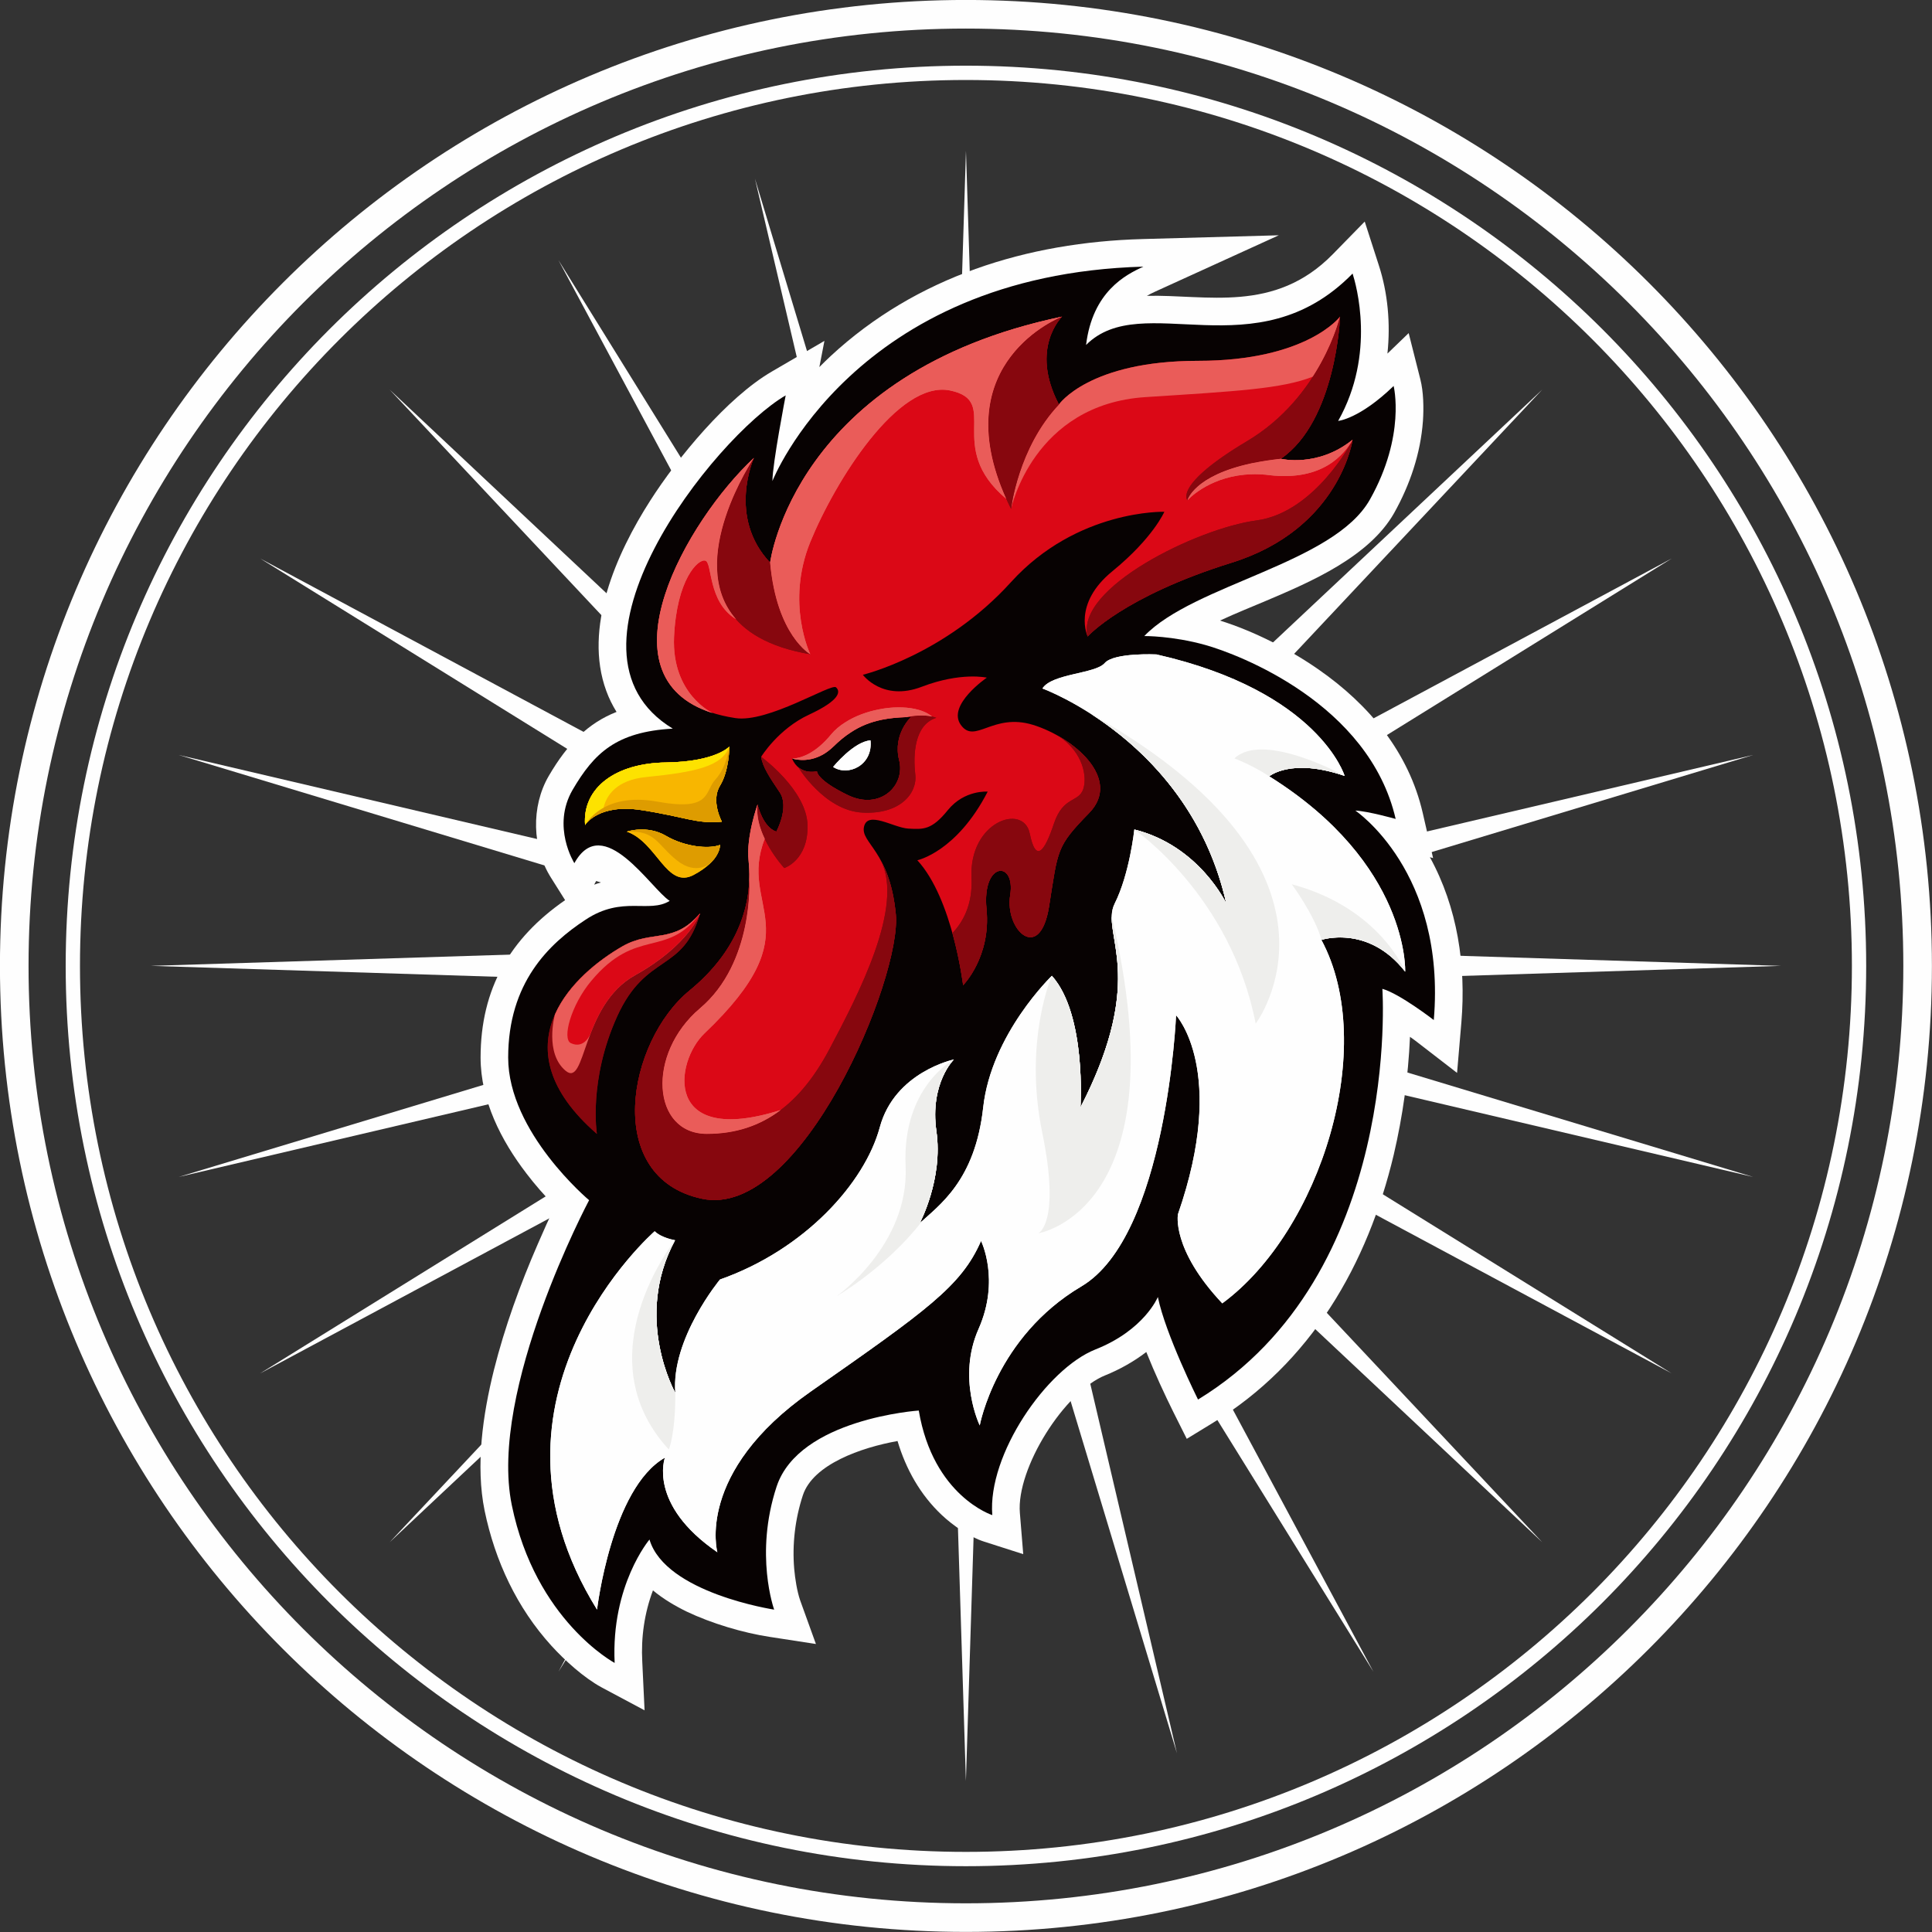 <?xml version="1.0" encoding="UTF-8"?><svg xmlns="http://www.w3.org/2000/svg" xmlns:xlink="http://www.w3.org/1999/xlink" height="1552.9" preserveAspectRatio="xMidYMid meet" version="1.0" viewBox="223.6 223.6 1552.9 1552.9" width="1552.9" zoomAndPan="magnify"><rect x="223.6" y="223.6" width="1552.9" height="1552.9" fill="#333333" stroke="none"/><g><g id="change1_1"><path d="M1532.697,467.17c-136.327-136.304-324.679-220.609-532.745-220.609 c-207.971,0-396.322,84.305-532.77,220.609C330.854,603.618,246.548,791.969,246.548,999.94 c0,208.091,84.306,396.441,220.634,532.77c136.448,136.425,324.799,220.73,532.77,220.73c208.066,0,396.418-84.306,532.745-220.73 c136.449-136.328,220.754-324.679,220.754-532.77C1753.451,791.969,1669.146,603.618,1532.697,467.17L1532.697,467.17z M999.952,223.57c214.471,0,408.502,86.857,548.996,227.35c140.517,140.517,227.493,334.645,227.493,549.02 c0,214.47-86.977,408.503-227.493,549.019c-140.494,140.493-334.525,227.471-548.996,227.471 c-214.374,0-408.527-86.978-549.02-227.471C310.415,1408.443,223.559,1214.41,223.559,999.94 c0-214.375,86.856-408.503,227.374-549.02C591.425,310.427,785.578,223.57,999.952,223.57L999.952,223.57z" fill="#FEFEFE"/></g><g id="change1_2"><path clip-rule="evenodd" d="M1000.024 344.876L1020.607 999.94 999.976 1655.123 979.369 999.94z" fill="#FEFEFE" fill-rule="evenodd"/></g><g id="change1_3"><path clip-rule="evenodd" d="M1327.52 432.696L1017.814 1010.291 672.48 1567.303 982.186 989.732z" fill="#FEFEFE" fill-rule="evenodd"/></g><g id="change1_4"><path clip-rule="evenodd" d="M1463.246 536.742L1014.564 1014.577 536.754 1463.258 985.412 985.423z" fill="#FEFEFE" fill-rule="evenodd"/></g><g id="change1_5"><path clip-rule="evenodd" d="M1567.291 672.492L1010.279 1017.826 432.685 1327.508 989.721 982.174z" fill="#FEFEFE" fill-rule="evenodd"/></g><g id="change1_6"><path clip-rule="evenodd" d="M1632.796 830.415L1005.296 1019.921 367.205 1169.609 994.607 980.079z" fill="#FEFEFE" fill-rule="evenodd"/></g><g id="change1_7"><path clip-rule="evenodd" d="M1655.087 999.94L999.952 1020.618 344.913 999.94 999.952 979.405z" fill="#FEFEFE" fill-rule="evenodd"/></g><g id="change1_8"><path clip-rule="evenodd" d="M1632.796 1169.609L994.607 1019.921 367.205 830.415 1005.296 980.079z" fill="#FEFEFE" fill-rule="evenodd"/></g><g id="change1_9"><path clip-rule="evenodd" d="M1567.291 1327.508L989.721 1017.826 432.685 672.492 1010.279 982.174z" fill="#FEFEFE" fill-rule="evenodd"/></g><g id="change1_10"><path clip-rule="evenodd" d="M1463.246 1463.258L985.412 1014.577 536.754 536.742 1014.564 985.423z" fill="#FEFEFE" fill-rule="evenodd"/></g><g id="change1_11"><path clip-rule="evenodd" d="M1327.52 1567.303L982.186 1010.291 672.48 432.696 1017.814 989.732z" fill="#FEFEFE" fill-rule="evenodd"/></g><g id="change1_12"><path clip-rule="evenodd" d="M1169.598 1632.807L980.091 1005.284 830.403 367.217 1019.908 994.619z" fill="#FEFEFE" fill-rule="evenodd"/></g><g id="change1_13"><path d="M1503.545,496.443c-128.889-128.889-306.889-208.548-503.593-208.548 c-196.608,0-374.607,79.659-503.497,208.548C367.542,625.333,287.882,803.356,287.882,999.94 c0,196.704,79.66,374.728,208.573,503.617c128.89,128.769,306.889,208.548,503.497,208.548 c196.704,0,374.704-79.779,503.593-208.548c128.769-128.89,208.572-306.913,208.572-503.617 C1712.117,803.356,1632.313,625.333,1503.545,496.443L1503.545,496.443z M999.952,276.388 c199.833,0,380.745,81.079,511.729,211.942c130.863,130.96,211.919,311.872,211.919,511.61 c0,199.857-81.056,380.745-211.919,511.754c-130.984,130.862-311.896,211.918-511.729,211.918 c-199.738,0-380.65-81.056-511.634-211.918c-130.863-131.009-211.919-311.896-211.919-511.754 c0-199.738,81.056-380.65,211.919-511.61C619.302,357.467,800.214,276.388,999.952,276.388L999.952,276.388z" fill="#FEFEFE"/></g><g id="change1_14"><path clip-rule="evenodd" d="M701.176,934.677c3.948-1.493,7.993-2.552,12.302-3.347 c-2.552-2.238-5.344-4.308-7.439-5.368c-0.577,0.818-1.035,1.637-1.275,2.095L701.176,934.677z M882.185,518.639 c3.034-3.153,6.163-6.042,9.076-8.835c68.85-63.867,158.018-91.503,250.701-94.055l109.511-3.033l-99.64,45.402 c-2.215,1.035-4.43,2.094-6.404,3.274c47.858-1.18,102.649,14.372,149.448-33.462l25.663-26.24l11.266,34.955 c7.318,22.413,9.533,47.015,6.981,71.161l17.068-16.466l9.388,37.145c2.576,9.99,2.793,23.111,2.096,33.341 c-1.854,26.12-10.448,51.445-23.207,74.195c-19.981,35.195-67.117,55.296-102.891,70.487c-10.111,4.285-23.568,9.653-37.049,15.889 c27.3,8.498,56.549,23.472,79.322,39.384c40.395,28.094,72.341,66.322,83.606,115.071l8.354,36.447l-2.552-0.698 c22.173,40.443,29.153,86.761,25.302,132.742l-3.467,40.636l-32.187-24.844c-1.492-1.156-3.346-2.552-5.681-4.165 c0,0.12,0,0.337,0,0.577c-1.397,31.562-5.803,63.29-12.999,94.031c-21.018,88.495-66.539,167.576-145.718,215.892l-20.68,12.638 l-10.809-21.594c-6.86-13.817-14.853-31.006-21.714-48.194c-10.447,8.017-22.051,14.3-32.62,18.584 c-33.101,13.024-72.003,75.014-68.994,110.787l2.696,33.101l-31.585-10.111c-11.868-3.827-24.867-12.879-33.798-21.256 c-17.43-16.371-28.912-37.025-35.653-59.559c-29.152,5.225-67.814,18.682-76.072,43.525c-6.259,19.066-8.69,39.505-6.957,59.461 c0.697,7.68,2.214,17.646,4.766,25.085l12.663,35.075l-36.929-5.682c-21.714-3.273-47.135-10.93-66.9-20.342 c-9.509-4.646-18.921-10.208-27.155-17.068c-6.861,18.248-9.653,37.748-8.594,57.246l1.854,39.145l-34.594-18.465 c-14.179-7.68-29.634-21.715-40.298-33.438c-27.757-30.549-45.283-68.176-53.66-108.474c-7.438-36.328-1.397-77.445,7.438-113.074 c8.715-34.617,21.137-68.874,35.412-101.613c4.309-9.991,8.834-20.103,13.698-30.093c-8.233-8.354-16.25-17.501-22.87-26.24 c-20.438-26.576-36.929-58.979-36.929-93.236c0-55.369,23.809-96.053,67.936-126.554l-11.267-17.911 c-15.334-24.146-16.25-57.247-1.854-81.971c15.334-26.239,31.826-42.489,54.455-51.42c-3.25-5.248-6.043-10.833-8.233-16.852 c-18.585-50.53,8.113-110.545,35.292-152.939c22.076-34.593,61.893-82.909,97.787-103.805l42.249-24.627L882.185,518.639z" fill="#FEFEFE" fill-rule="evenodd"/></g><g id="change2_1"><path clip-rule="evenodd" d="M855.126,541.388c0,0-10.665,55.153-10.665,68.85 c0,0,65.143-165.818,298.199-172.318c-14.3,6.5-40.878,20.078-46.102,62.952c45.282-45.402,136.545,21.931,214.23-57.391 c2.792,8.835,18.922,64.324-11.604,118.441c0,0,17.068-1.493,44.584-28.07c0,0,9.99,39.577-19.043,91.239 c-29.032,51.589-141.551,68.177-181.369,109.75c0,0,22.509-0.241,49.109,7.199c26.602,7.438,131.562,47.16,152.939,139.794 c0,0-22.292-6.259-32.403-6.716c0,0,73.159,49.23,63.049,168.369c0,0-27.516-21.257-41.335-25.084 c0,0,16.01,229.926-148.172,330.119c0,0-26.24-52.6-32.281-82.427c0,0-10.811,26.577-50.17,42.151 c-39.24,15.553-86.857,84.644-82.909,133.176c0,0-47.497-15.215-59.1-84.064c0,0-96.149,6.499-114.253,61.074 c-18.007,54.574-1.974,98.941-1.974,98.941s-87.435-13.24-100.218-56.332c0,0-31.006,36.592-27.998,99.184 c0,0-63.626-34.017-82.668-126.819c-19.042-92.659,62.134-245.116,62.134-245.116s-65.046-54.479-65.046-114.614 c0-60.039,32.523-91.383,62.254-110.882c29.731-19.644,50.868-4.767,67.574-15.093c-14.973-9.438-53.515-72.125-76.626-30.31 c0,0-18.585-29.394-1.396-58.98c17.309-29.514,34.954-46.582,80.477-49.158C661.335,746.783,797.783,574.826,855.126,541.388 L855.126,541.388z" fill="#070202" fill-rule="evenodd"/></g><g id="change3_1"><path clip-rule="evenodd" d="M860.134,833.183c0,0,17.068,6.404,33.317-9.508 c16.37-15.913,32.403-23.472,62.374-23.689c0,0-14.757,13.698-9.533,34.497c5.344,20.656-15.431,40.637-40.997,28.311 c-25.542-12.278-25.061-19.259-25.061-19.259S866.296,847.482,860.134,833.183L860.134,833.183z M829.584,591.654 c0,0-21.594,47.617,13.023,84.209c0,0,19.259-152.722,234.668-197.764c0,0-26.359,25.325-2.552,70.607 c0,0,24.146-35.075,111.821-35.075c87.676,0,114.157-35.532,114.157-35.532s-3.034,83.727-47.618,114.252 c0,0,29.611,7.318,57.705-15.311c0,0-10.087,71.522-97.186,98.822c-87.219,27.155-115.769,59.317-115.769,59.317 s-12.542-26.12,20.077-52.6c32.522-26.578,41.574-47.618,41.574-47.618s-70.126-2.07-123.304,56.573 C983.1,750.178,917.139,765.97,917.139,765.97s15.913,21.714,47.377,9.629c31.488-12.061,52.263-7.318,52.263-7.318 s-32.282,22.075-20.896,37.964c11.362,15.913,25.542-9.966,58.065,0c32.619,10.111,71.643,43.308,45.161,70.728 c-26.601,27.275-24.964,29.032-32.282,75.109c-7.318,46.125-35.773,19.067-31.247-9.052c4.524-27.973-22.87-27.275-19.043,11.291 c3.731,38.517-18.801,61.17-18.801,61.17s-8.258-69.452-36.808-100.435c0,0,31.584-6.62,56.547-55.152 c0,0-18.584-1.613-31.945,14.756c-13.241,16.491-20.077,15.527-31.921,14.95c-11.724-0.698-32.62-14.709-35.533-1.493 c-2.913,13.12,20.559,19.042,25.542,70.126c4.984,51.108-76.168,245.958-155.827,228.867 c-79.659-16.924-60.16-126.218-9.991-167.311c50.049-40.974,49.471-86.159,47.497-104.744c-2.094-18.585,7.198-44.825,7.198-44.825 s4.068,18.223,15.094,21.834c0,0,10.809-19.741,2.672-31.705c-8.137-12.084-13.699-20.439-14.854-28.456 c0,0,13.698-22.412,38.542-33.895c24.965-11.628,25.422-18.561,21.594-21.956c-3.948-3.346-54.695,28.817-80.935,24.724 C695.013,782.557,772.578,644.855,829.584,591.654L829.584,591.654z" fill="#DB0816" fill-rule="evenodd"/></g><g id="change4_1"><path clip-rule="evenodd" d="M703.367,1134.992c0,0-6.957-43.092,16.273-94.416 c23.327-51.421,53.179-34.835,66.636-82.789c-21.354,24.963-38.422,12.903-62.23,26.36 C683.506,1007.259,623.01,1065.106,703.367,1134.992L703.367,1134.992z" fill="#87070E" fill-rule="evenodd"/></g><g id="change5_1"><path clip-rule="evenodd" d="M786.276,957.788c-21.354,24.963-38.422,12.903-62.23,26.36 c-19.403,11.147-43.429,30.188-54.358,54.815c-0.458,1.396-8.233,31.006,8.377,45.162c16.948,14.516,12.302-52.384,55.971-76.65 C777.682,983.089,786.276,957.788,786.276,957.788L786.276,957.788z" fill="#EA5C59" fill-rule="evenodd"/></g><g id="change6_1"><path clip-rule="evenodd" d="M809.844,823.674c0,0-10.785,12.205-50.843,12.782 c-40.058,0.458-67.358,19.958-65.143,50.266c0,0,10.568-17.525,45.619-11.94c35.075,5.44,44.248,11.243,64.349,9.268 c0,0-9.075-16.586-1.517-28.912C809.844,842.957,809.844,823.674,809.844,823.674L809.844,823.674z" fill="#F8B600" fill-rule="evenodd"/></g><g id="change6_2"><path clip-rule="evenodd" d="M727.416,892.066c0,0,16.25-5.585,31.464,3.37 c15.094,8.811,34.256,10.809,43.428,7.318c0,0,0.915,12.302-21.016,24.025C759.338,938.648,751.803,900.541,727.416,892.066 L727.416,892.066z" fill="#F8B600" fill-rule="evenodd"/></g><g id="change1_15"><path clip-rule="evenodd" d="M1061.483,776.995c0,0,118.804,43.091,147.812,172.896 c0,0-21.594-46.438-73.954-59.558c0,0-3.731,35.533-15.792,59.558c-11.964,24.049,27.637,56.669-27.517,163.869 c0,0,4.983-74.7-22.989-105.804c0,0-48.652,46.679-55.177,105.804c-6.5,59.076-35.532,78.599-51.083,93.116 c0,0,19.042-35.533,13.457-74.099c-5.44-38.542,14.059-57.584,14.059-57.584s-47.593,9.99-59.558,54.575 c-12.084,44.583-60.16,98.22-128.432,122.269c0,0-39.48,47.617-35.894,91.166c0,0-34.015-60.159-0.217-122.75 c0,0-10.809-1.733-16.37-7.198c0,0-152.602,132.837-46.342,304.12c0,0,11.507-97.666,54.575-122.148 c0,0-14.059,37.506,42.153,76.048c0,0-18.103-64.108,75.134-129.251c93.116-65.142,120.993-84.642,136.786-120.993 c0,0,15.551,31.128-1.975,70.729c-17.525,39.48,0.938,77.564,0.938,77.564s13-71.065,81.609-111.701 c68.753-40.54,76.192-217.984,76.192-217.984s41.575,44.607,1.517,159.92c0,0-5.464,27.974,35.629,71.642 c79.201-58.281,125.543-206.814,79.659-292.155c0,0,37.747-12.542,67.357,25.542c0,0,3.491-86.52-109.27-157.007 c0,0,17.526-15.094,60.617-0.337c0,0-20.559-68.031-151.302-97.642c0,0-34.016-1.637-41.575,6.958 C1104.094,765.271,1069.043,764.91,1061.483,776.995L1061.483,776.995z" fill="#FEFEFE" fill-rule="evenodd"/></g><g id="change1_16"><path clip-rule="evenodd" d="M893.234,840.044c0,0,16.587-20.438,30.068-21.353 C925.396,838.768,905.175,847.939,893.234,840.044L893.234,840.044z" fill="#FEFEFE" fill-rule="evenodd"/></g><g id="change4_2"><path clip-rule="evenodd" d="M825.877,930.849c-0.818,22.437-9.052,56.91-48.075,88.952 c-50.169,41.093-69.668,150.387,9.991,167.311c79.659,17.092,160.811-177.759,155.827-228.867 c-1.974-20.559-6.957-33.775-12.084-43.068c19.066,36.809-17.983,107.753-41.094,151.423 c-23.568,44.584-54.574,68.393-98.701,68.393c-44.126,0-48.894-64.229-5.464-101.013 C829.705,997.268,825.877,930.849,825.877,930.849L825.877,930.849z" fill="#87070E" fill-rule="evenodd"/></g><g id="change7_1"><path clip-rule="evenodd" d="M693.858,886.722c0,0,10.568-17.525,45.619-11.94 c35.075,5.44,44.248,11.243,64.349,9.268c0,0-9.075-16.586-1.517-28.912c7.535-12.181,7.535-31.464,7.535-31.464 s-1.854,16.249-11.026,26.239c-9.292,9.991-2.769,26.023-47.015,18.007C707.556,859.905,693.858,886.722,693.858,886.722 L693.858,886.722z" fill="#DE9C00" fill-rule="evenodd"/></g><g id="change7_2"><path clip-rule="evenodd" d="M727.416,892.066c23.111-1.276,24.387,10.448,40.299,23.11 c15.889,12.639,27.035,1.974,27.035,1.974l3.033-3.25c4.863-6.379,4.526-11.146,4.526-11.146 c-9.172,3.491-28.334,1.493-43.428-7.318C743.666,886.481,727.416,892.066,727.416,892.066L727.416,892.066z" fill="#DE9C00" fill-rule="evenodd"/></g><g id="change4_3"><path clip-rule="evenodd" d="M1016.538,954.321c-3.827-38.566,23.567-39.264,19.043-11.291 c-4.526,28.119,23.929,55.177,31.247,9.052c7.318-46.077,5.682-47.834,32.282-75.109c21.017-21.715,0.818-47.136-24.747-61.772 c20.462,13.361,23.014,33.438,19.98,42.489c-3.707,11.267-16.033,5.465-23.567,27.757c-7.438,22.292-14.517,32.523-19.5,8.017 c-5.007-24.507-48.893-9.63-46.799,35.629c1.035,21.618-6.86,35.677-15.334,44.487c6.259,22.654,8.594,41.912,8.594,41.912 S1020.27,992.838,1016.538,954.321L1016.538,954.321z" fill="#87070E" fill-rule="evenodd"/></g><g id="change4_4"><path clip-rule="evenodd" d="M865.236,840.261c0,0,20.896,34.641,51.229,36.471 c30.405,1.758,44.584-15.31,42.827-30.645c-1.733-15.336-1.035-39.842,16.852-45.523c0,0-8.595-3.828-23.929-0.578 c1.155,0,2.432,0,3.611,0c0,0-14.757,13.698-9.533,34.497c5.344,20.656-15.431,40.637-40.997,28.311 c-25.542-12.278-25.061-19.259-25.061-19.259S871.857,845.846,865.236,840.261L865.236,840.261z" fill="#87070E" fill-rule="evenodd"/></g><g id="change4_5"><path clip-rule="evenodd" d="M829.584,591.654c0,0-90.901,134.715,45.306,157.826 c0,0-27.059-14.998-32.283-73.617C807.99,639.271,829.584,591.654,829.584,591.654L829.584,591.654z" fill="#87070E" fill-rule="evenodd"/></g><g id="change4_6"><path clip-rule="evenodd" d="M1077.275,478.099c0,0-99.158,37.843-40.997,154.552 c0,0,5.465-49.11,38.445-83.944C1050.916,503.424,1077.275,478.099,1077.275,478.099L1077.275,478.099z" fill="#87070E" fill-rule="evenodd"/></g><g id="change4_7"><path clip-rule="evenodd" d="M1300.702,478.099c0,0-14.998,64.445-74.556,99.977 c-59.679,35.533-48.075,47.617-48.075,47.617s6.621-26.144,75.013-33.342C1297.668,561.826,1300.702,478.099,1300.702,478.099 L1300.702,478.099z" fill="#87070E" fill-rule="evenodd"/></g><g id="change4_8"><path clip-rule="evenodd" d="M1233.344,641.943c-47.256,6.259-145.619,54.334-135.509,93.237 c0,0,28.55-32.162,115.769-59.317c81.874-25.567,95.692-90.348,97.064-98.147C1310.668,577.715,1280.721,635.684,1233.344,641.943 L1233.344,641.943z" fill="#87070E" fill-rule="evenodd"/></g><g id="change8_1"><path clip-rule="evenodd" d="M766.198,1220.453c0,0-74.194,93.115-5.007,168.25 c0,0,5.345-12.423,5.224-45.5C766.415,1343.203,732.4,1283.044,766.198,1220.453L766.198,1220.453z" fill="#EEEEEC" fill-rule="evenodd"/></g><g id="change8_2"><path clip-rule="evenodd" d="M951.516,1160.75c3.01,63.65-55.513,104.769-55.513,104.769 s40.178-23.231,68.754-60.4c-0.699,0.577-1.397,1.155-1.974,1.758c0,0,19.042-35.533,13.457-74.099 c-5.44-38.542,14.059-57.584,14.059-57.584S948.604,1097.148,951.516,1160.75L951.516,1160.75z" fill="#EEEEEC" fill-rule="evenodd"/></g><g id="change8_3"><path clip-rule="evenodd" d="M1061.243,1133.476c15.118,73.4-3.009,81.392-3.009,81.392 s114.613-18.344,58.979-254.745c-0.793,23.809,22.654,60.617-25.181,153.638c0,0,4.983-74.7-22.989-105.804 C1069.043,1007.956,1046.27,1059.979,1061.243,1133.476L1061.243,1133.476z" fill="#EEEEEC" fill-rule="evenodd"/></g><g id="change8_4"><path clip-rule="evenodd" d="M1135.341,890.333c0,0,77.565,52.938,97.546,156.044 c0,0,92.779-122.027-132.38-248.943c37.386,24.025,90.564,71.306,108.788,152.458 C1209.295,949.891,1187.701,903.453,1135.341,890.333L1135.341,890.333z" fill="#EEEEEC" fill-rule="evenodd"/></g><g id="change8_5"><path clip-rule="evenodd" d="M1261.895,934.34c0,0,18.248,24.603,23.93,44.704 c2.793-0.915,38.782-11.05,67.237,25.542C1353.062,1004.586,1333.08,953.478,1261.895,934.34L1261.895,934.34z" fill="#EEEEEC" fill-rule="evenodd"/></g><g id="change8_6"><path clip-rule="evenodd" d="M1243.792,847.579c0,0,17.526-15.094,60.617-0.337 c0,0-65.263-36.206-88.591-14.059C1215.818,833.183,1230.095,838.527,1243.792,847.579L1243.792,847.579z" fill="#EEEEEC" fill-rule="evenodd"/></g><g id="change9_1"><path clip-rule="evenodd" d="M708.711,872.784c2.335-9.629,10.11-22.268,34.377-24.627 c40.395-4.044,60.858-8.691,66.756-24.482c0,0-10.785,12.205-50.843,12.782c-40.058,0.458-67.358,19.958-65.143,50.266 C693.858,886.722,697.926,878.826,708.711,872.784L708.711,872.784z" fill="#FDE200" fill-rule="evenodd"/></g><g id="change5_2"><path clip-rule="evenodd" d="M765.38,735.662c2.095-46.125,19.163-62.953,25.084-61.436 c5.922,1.517,1.733,33.077,24.844,47.136c-41.575-46.92,14.276-129.708,14.276-129.708 c-53.876,50.169-125.977,175.809-33.198,205.082C796.387,796.735,763.406,781.762,765.38,735.662L765.38,735.662z" fill="#EA5C59" fill-rule="evenodd"/></g><g id="change5_3"><path clip-rule="evenodd" d="M1077.275,478.099 c-215.409,45.042-234.668,197.764-234.668,197.764c5.224,58.619,32.283,73.617,32.283,73.617s-19.981-41.118,0-90.251 c20.077-49.11,70.704-130.262,112.279-121.789c41.575,8.594-4.766,44.825,45.162,87.074 C982.764,514.089,1077.275,478.099,1077.275,478.099L1077.275,478.099z" fill="#EA5C59" fill-rule="evenodd"/></g><g id="change5_4"><path clip-rule="evenodd" d="M1186.545,513.631c-87.675,0-111.821,35.075-111.821,35.075 c-32.98,34.834-38.445,83.944-38.445,83.944s17.55-84.065,108.114-89.866c73.616-4.767,109.51-6.621,134.595-16.49 c16.49-25.663,21.715-48.195,21.715-48.195S1274.221,513.631,1186.545,513.631L1186.545,513.631z" fill="#EA5C59" fill-rule="evenodd"/></g><g id="change3_2"><path clip-rule="evenodd" d="M682.471,1062.074c10.569,4.887,15.335-6.646,15.551-7.102 c6.5-16.948,16.371-36.568,36.014-47.498c43.646-24.386,52.24-49.687,52.24-49.687c-27.06,36.591-50.868,10.447-87.436,54.237 C682.591,1031.403,675.153,1058.703,682.471,1062.074L682.471,1062.074z" fill="#DB0816" fill-rule="evenodd"/></g><g id="change4_9"><path clip-rule="evenodd" d="M850.264,860.362c8.137,11.964-2.672,31.705-2.672,31.705 c-11.026-3.611-15.094-21.834-15.094-21.834c-2.913,24.844,21.474,51.084,21.474,51.084s19.403-6.139,18.705-34.594 c-0.818-28.31-37.266-54.815-37.266-54.815C836.565,839.923,842.126,848.277,850.264,860.362L850.264,860.362z" fill="#87070E" fill-rule="evenodd"/></g><g id="change5_5"><path clip-rule="evenodd" d="M825.877,930.849c0,0,3.828,66.419-39.601,103.131 c-43.429,36.784-38.662,101.013,5.464,101.013c23.11,0,42.61-6.524,59.341-19.163c-94.537,29.852-85.365-38.662-61.195-61.651 c88.47-84.306,26.48-100.459,48.411-156.43c-4.068-8.354-6.836-17.983-5.801-27.516c0,0-9.292,26.24-7.198,44.825 C825.636,919.125,826.118,924.469,825.877,930.849L825.877,930.849z" fill="#EA5C59" fill-rule="evenodd"/></g><g id="change5_6"><path clip-rule="evenodd" d="M1223.932,605.135c5.128-0.457,10.809-0.578,16.852,0 c0.914,0.12,1.974,0.241,2.889,0.361c43.308,5.079,60.496-16.948,67.117-28.455c-28.094,22.629-57.705,15.311-57.705,15.311 c-1.974,0.241-3.947,0.482-5.801,0.698c-6.5,0.819-12.423,1.854-17.646,2.913c-46.582,9.99-51.565,29.73-51.565,29.73 S1193.646,608.048,1223.932,605.135L1223.932,605.135z" fill="#EA5C59" fill-rule="evenodd"/></g><g id="change5_7"><path clip-rule="evenodd" d="M882.088,823.674c-12.663,10.543-21.955,9.508-21.955,9.508 s11.844,4.43,25.325-3.346c2.552-1.516,5.32-3.611,7.992-6.162c4.646-4.527,9.292-8.474,14.3-11.604 c7.198-4.766,15.093-8.016,24.723-10.014c5.802-1.156,12.302-1.854,19.74-2.071c3.13-0.698,6.042-1.059,8.594-1.155 c5.345-0.361,9.413,0.096,11.964,0.698c-3.491-2.913-8.257-4.887-13.601-6.066c-8.475-1.83-18.681-1.733-28.672,0.24 c-9.99,1.878-19.74,5.465-27.637,10.593c-4.285,2.648-8.112,5.922-11.025,9.388C888.468,817.848,885.097,821.122,882.088,823.674 L882.088,823.674z" fill="#EA5C59" fill-rule="evenodd"/></g><g id="change4_10"><path clip-rule="evenodd" d="M703.367,1134.992c0,0-6.957-43.092,16.273-94.416 c23.327-51.421,53.179-34.835,66.636-82.789c-21.354,24.963-38.422,12.903-62.23,26.36 C683.506,1007.259,623.01,1065.106,703.367,1134.992L703.367,1134.992z" fill="#87070E" fill-rule="evenodd"/></g><g id="change5_8"><path clip-rule="evenodd" d="M786.276,957.788c-21.354,24.963-38.422,12.903-62.23,26.36 c-19.403,11.147-43.429,30.188-54.358,54.815c-0.458,1.396-8.233,31.006,8.377,45.162c16.948,14.516,12.302-52.384,55.971-76.65 C777.682,983.089,786.276,957.788,786.276,957.788L786.276,957.788z" fill="#EA5C59" fill-rule="evenodd"/></g><g id="change6_3"><path clip-rule="evenodd" d="M809.844,823.674c0,0-10.785,12.205-50.843,12.782 c-40.058,0.458-67.358,19.958-65.143,50.266c0,0,10.568-17.525,45.619-11.94c35.075,5.44,44.248,11.243,64.349,9.268 c0,0-9.075-16.586-1.517-28.912C809.844,842.957,809.844,823.674,809.844,823.674L809.844,823.674z" fill="#F8B600" fill-rule="evenodd"/></g><g id="change6_4"><path clip-rule="evenodd" d="M727.416,892.066c0,0,16.25-5.585,31.464,3.37 c15.094,8.811,34.256,10.809,43.428,7.318c0,0,0.915,12.302-21.016,24.025C759.338,938.648,751.803,900.541,727.416,892.066 L727.416,892.066z" fill="#F8B600" fill-rule="evenodd"/></g><g id="change1_17"><path clip-rule="evenodd" d="M1061.483,776.995c0,0,118.804,43.091,147.812,172.896 c0,0-21.594-46.438-73.954-59.558c0,0-3.731,35.533-15.792,59.558c-11.964,24.049,27.637,56.669-27.517,163.869 c0,0,4.983-74.7-22.989-105.804c0,0-48.652,46.679-55.177,105.804c-6.5,59.076-35.532,78.599-51.083,93.116 c0,0,19.042-35.533,13.457-74.099c-5.44-38.542,14.059-57.584,14.059-57.584s-47.593,9.99-59.558,54.575 c-12.084,44.583-60.16,98.22-128.432,122.269c0,0-39.48,47.617-35.894,91.166c0,0-34.015-60.159-0.217-122.75 c0,0-10.809-1.733-16.37-7.198c0,0-152.602,132.837-46.342,304.12c0,0,11.507-97.666,54.575-122.148 c0,0-14.059,37.506,42.153,76.048c0,0-18.103-64.108,75.134-129.251c93.116-65.142,120.993-84.642,136.786-120.993 c0,0,15.551,31.128-1.975,70.729c-17.525,39.48,0.938,77.564,0.938,77.564s13-71.065,81.609-111.701 c68.753-40.54,76.192-217.984,76.192-217.984s41.575,44.607,1.517,159.92c0,0-5.464,27.974,35.629,71.642 c79.201-58.281,125.543-206.814,79.659-292.155c0,0,37.747-12.542,67.357,25.542c0,0,3.491-86.52-109.27-157.007 c0,0,17.526-15.094,60.617-0.337c0,0-20.559-68.031-151.302-97.642c0,0-34.016-1.637-41.575,6.958 C1104.094,765.271,1069.043,764.91,1061.483,776.995L1061.483,776.995z" fill="#FEFEFE" fill-rule="evenodd"/></g><g id="change1_18"><path clip-rule="evenodd" d="M893.234,840.044c0,0,16.587-20.438,30.068-21.353 C925.396,838.768,905.175,847.939,893.234,840.044L893.234,840.044z" fill="#FEFEFE" fill-rule="evenodd"/></g><g id="change4_11"><path clip-rule="evenodd" d="M825.877,930.849c-0.818,22.437-9.052,56.91-48.075,88.952 c-50.169,41.093-69.668,150.387,9.991,167.311c79.659,17.092,160.811-177.759,155.827-228.867 c-1.974-20.559-6.957-33.775-12.084-43.068c19.066,36.809-17.983,107.753-41.094,151.423 c-23.568,44.584-54.574,68.393-98.701,68.393c-44.126,0-48.894-64.229-5.464-101.013 C829.705,997.268,825.877,930.849,825.877,930.849L825.877,930.849z" fill="#87070E" fill-rule="evenodd"/></g><g id="change7_3"><path clip-rule="evenodd" d="M693.858,886.722c0,0,10.568-17.525,45.619-11.94 c35.075,5.44,44.248,11.243,64.349,9.268c0,0-9.075-16.586-1.517-28.912c7.535-12.181,7.535-31.464,7.535-31.464 s-1.854,16.249-11.026,26.239c-9.292,9.991-2.769,26.023-47.015,18.007C707.556,859.905,693.858,886.722,693.858,886.722 L693.858,886.722z" fill="#DE9C00" fill-rule="evenodd"/></g><g id="change7_4"><path clip-rule="evenodd" d="M727.416,892.066c23.111-1.276,24.387,10.448,40.299,23.11 c15.889,12.639,27.035,1.974,27.035,1.974l3.033-3.25c4.863-6.379,4.526-11.146,4.526-11.146 c-9.172,3.491-28.334,1.493-43.428-7.318C743.666,886.481,727.416,892.066,727.416,892.066L727.416,892.066z" fill="#DE9C00" fill-rule="evenodd"/></g><g id="change4_12"><path clip-rule="evenodd" d="M1016.538,954.321c-3.827-38.566,23.567-39.264,19.043-11.291 c-4.526,28.119,23.929,55.177,31.247,9.052c7.318-46.077,5.682-47.834,32.282-75.109c21.017-21.715,0.818-47.136-24.747-61.772 c20.462,13.361,23.014,33.438,19.98,42.489c-3.707,11.267-16.033,5.465-23.567,27.757c-7.438,22.292-14.517,32.523-19.5,8.017 c-5.007-24.507-48.893-9.63-46.799,35.629c1.035,21.618-6.86,35.677-15.334,44.487c6.259,22.654,8.594,41.912,8.594,41.912 S1020.27,992.838,1016.538,954.321L1016.538,954.321z" fill="#87070E" fill-rule="evenodd"/></g><g id="change4_13"><path clip-rule="evenodd" d="M865.236,840.261c0,0,20.896,34.641,51.229,36.471 c30.405,1.758,44.584-15.31,42.827-30.645c-1.733-15.336-1.035-39.842,16.852-45.523c0,0-8.595-3.828-23.929-0.578 c1.155,0,2.432,0,3.611,0c0,0-14.757,13.698-9.533,34.497c5.344,20.656-15.431,40.637-40.997,28.311 c-25.542-12.278-25.061-19.259-25.061-19.259S871.857,845.846,865.236,840.261L865.236,840.261z" fill="#87070E" fill-rule="evenodd"/></g><g id="change4_14"><path clip-rule="evenodd" d="M829.584,591.654c0,0-90.901,134.715,45.306,157.826 c0,0-27.059-14.998-32.283-73.617C807.99,639.271,829.584,591.654,829.584,591.654L829.584,591.654z" fill="#87070E" fill-rule="evenodd"/></g><g id="change4_15"><path clip-rule="evenodd" d="M1077.275,478.099c0,0-99.158,37.843-40.997,154.552 c0,0,5.465-49.11,38.445-83.944C1050.916,503.424,1077.275,478.099,1077.275,478.099L1077.275,478.099z" fill="#87070E" fill-rule="evenodd"/></g><g id="change4_16"><path clip-rule="evenodd" d="M1300.702,478.099c0,0-14.998,64.445-74.556,99.977 c-59.679,35.533-48.075,47.617-48.075,47.617s6.621-26.144,75.013-33.342C1297.668,561.826,1300.702,478.099,1300.702,478.099 L1300.702,478.099z" fill="#87070E" fill-rule="evenodd"/></g><g id="change4_17"><path clip-rule="evenodd" d="M1233.344,641.943c-47.256,6.259-145.619,54.334-135.509,93.237 c0,0,28.55-32.162,115.769-59.317c81.874-25.567,95.692-90.348,97.064-98.147C1310.668,577.715,1280.721,635.684,1233.344,641.943 L1233.344,641.943z" fill="#87070E" fill-rule="evenodd"/></g><g id="change8_7"><path clip-rule="evenodd" d="M766.198,1220.453c0,0-74.194,93.115-5.007,168.25 c0,0,5.345-12.423,5.224-45.5C766.415,1343.203,732.4,1283.044,766.198,1220.453L766.198,1220.453z" fill="#EEEEEC" fill-rule="evenodd"/></g><g id="change8_8"><path clip-rule="evenodd" d="M951.516,1160.75c3.01,63.65-55.513,104.769-55.513,104.769 s40.178-23.231,68.754-60.4c-0.699,0.577-1.397,1.155-1.974,1.758c0,0,19.042-35.533,13.457-74.099 c-5.44-38.542,14.059-57.584,14.059-57.584S948.604,1097.148,951.516,1160.75L951.516,1160.75z" fill="#EEEEEC" fill-rule="evenodd"/></g><g id="change8_9"><path clip-rule="evenodd" d="M1061.243,1133.476c15.118,73.4-3.009,81.392-3.009,81.392 s114.613-18.344,58.979-254.745c-0.793,23.809,22.654,60.617-25.181,153.638c0,0,4.983-74.7-22.989-105.804 C1069.043,1007.956,1046.27,1059.979,1061.243,1133.476L1061.243,1133.476z" fill="#EEEEEC" fill-rule="evenodd"/></g><g id="change8_10"><path clip-rule="evenodd" d="M1135.341,890.333c0,0,77.565,52.938,97.546,156.044 c0,0,92.779-122.027-132.38-248.943c37.386,24.025,90.564,71.306,108.788,152.458 C1209.295,949.891,1187.701,903.453,1135.341,890.333L1135.341,890.333z" fill="#EEEEEC" fill-rule="evenodd"/></g><g id="change8_11"><path clip-rule="evenodd" d="M1261.895,934.34c0,0,18.248,24.603,23.93,44.704 c2.793-0.915,38.782-11.05,67.237,25.542C1353.062,1004.586,1333.08,953.478,1261.895,934.34L1261.895,934.34z" fill="#EEEEEC" fill-rule="evenodd"/></g><g id="change8_12"><path clip-rule="evenodd" d="M1243.792,847.579c0,0,17.526-15.094,60.617-0.337 c0,0-65.263-36.206-88.591-14.059C1215.818,833.183,1230.095,838.527,1243.792,847.579L1243.792,847.579z" fill="#EEEEEC" fill-rule="evenodd"/></g><g id="change9_2"><path clip-rule="evenodd" d="M708.711,872.784c2.335-9.629,10.11-22.268,34.377-24.627 c40.395-4.044,60.858-8.691,66.756-24.482c0,0-10.785,12.205-50.843,12.782c-40.058,0.458-67.358,19.958-65.143,50.266 C693.858,886.722,697.926,878.826,708.711,872.784L708.711,872.784z" fill="#FDE200" fill-rule="evenodd"/></g><g id="change5_9"><path clip-rule="evenodd" d="M765.38,735.662c2.095-46.125,19.163-62.953,25.084-61.436 c5.922,1.517,1.733,33.077,24.844,47.136c-41.575-46.92,14.276-129.708,14.276-129.708 c-53.876,50.169-125.977,175.809-33.198,205.082C796.387,796.735,763.406,781.762,765.38,735.662L765.38,735.662z" fill="#EA5C59" fill-rule="evenodd"/></g><g id="change5_10"><path clip-rule="evenodd" d="M1077.275,478.099 c-215.409,45.042-234.668,197.764-234.668,197.764c5.224,58.619,32.283,73.617,32.283,73.617s-19.981-41.118,0-90.251 c20.077-49.11,70.704-130.262,112.279-121.789c41.575,8.594-4.766,44.825,45.162,87.074 C982.764,514.089,1077.275,478.099,1077.275,478.099L1077.275,478.099z" fill="#EA5C59" fill-rule="evenodd"/></g><g id="change3_3"><path clip-rule="evenodd" d="M682.471,1062.074c10.569,4.887,15.335-6.646,15.551-7.102 c6.5-16.948,16.371-36.568,36.014-47.498c43.646-24.386,52.24-49.687,52.24-49.687c-27.06,36.591-50.868,10.447-87.436,54.237 C682.591,1031.403,675.153,1058.703,682.471,1062.074L682.471,1062.074z" fill="#DB0816" fill-rule="evenodd"/></g><g id="change4_18"><path clip-rule="evenodd" d="M850.264,860.362c8.137,11.964-2.672,31.705-2.672,31.705 c-11.026-3.611-15.094-21.834-15.094-21.834c-2.913,24.844,21.474,51.084,21.474,51.084s19.403-6.139,18.705-34.594 c-0.818-28.31-37.266-54.815-37.266-54.815C836.565,839.923,842.126,848.277,850.264,860.362L850.264,860.362z" fill="#87070E" fill-rule="evenodd"/></g><g id="change5_11"><path clip-rule="evenodd" d="M825.877,930.849c0,0,3.828,66.419-39.601,103.131 c-43.429,36.784-38.662,101.013,5.464,101.013c23.11,0,42.61-6.524,59.341-19.163c-94.537,29.852-85.365-38.662-61.195-61.651 c88.47-84.306,26.48-100.459,48.411-156.43c-4.068-8.354-6.836-17.983-5.801-27.516c0,0-9.292,26.24-7.198,44.825 C825.636,919.125,826.118,924.469,825.877,930.849L825.877,930.849z" fill="#EA5C59" fill-rule="evenodd"/></g><g id="change5_12"><path clip-rule="evenodd" d="M1223.932,605.135c5.128-0.457,10.809-0.578,16.852,0 c0.914,0.12,1.974,0.241,2.889,0.361c43.308,5.079,60.496-16.948,67.117-28.455c-28.094,22.629-57.705,15.311-57.705,15.311 c-1.974,0.241-3.947,0.482-5.801,0.698c-6.5,0.819-12.423,1.854-17.646,2.913c-46.582,9.99-51.565,29.73-51.565,29.73 S1193.646,608.048,1223.932,605.135L1223.932,605.135z" fill="#EA5C59" fill-rule="evenodd"/></g><g id="change5_13"><path clip-rule="evenodd" d="M882.088,823.674c-12.663,10.543-21.955,9.508-21.955,9.508 s11.844,4.43,25.325-3.346c2.552-1.516,5.32-3.611,7.992-6.162c4.646-4.527,9.292-8.474,14.3-11.604 c7.198-4.766,15.093-8.016,24.723-10.014c5.802-1.156,12.302-1.854,19.74-2.071c3.13-0.698,6.042-1.059,8.594-1.155 c5.345-0.361,9.413,0.096,11.964,0.698c-3.491-2.913-8.257-4.887-13.601-6.066c-8.475-1.83-18.681-1.733-28.672,0.24 c-9.99,1.878-19.74,5.465-27.637,10.593c-4.285,2.648-8.112,5.922-11.025,9.388C888.468,817.848,885.097,821.122,882.088,823.674 L882.088,823.674z" fill="#EA5C59" fill-rule="evenodd"/></g></g></svg>